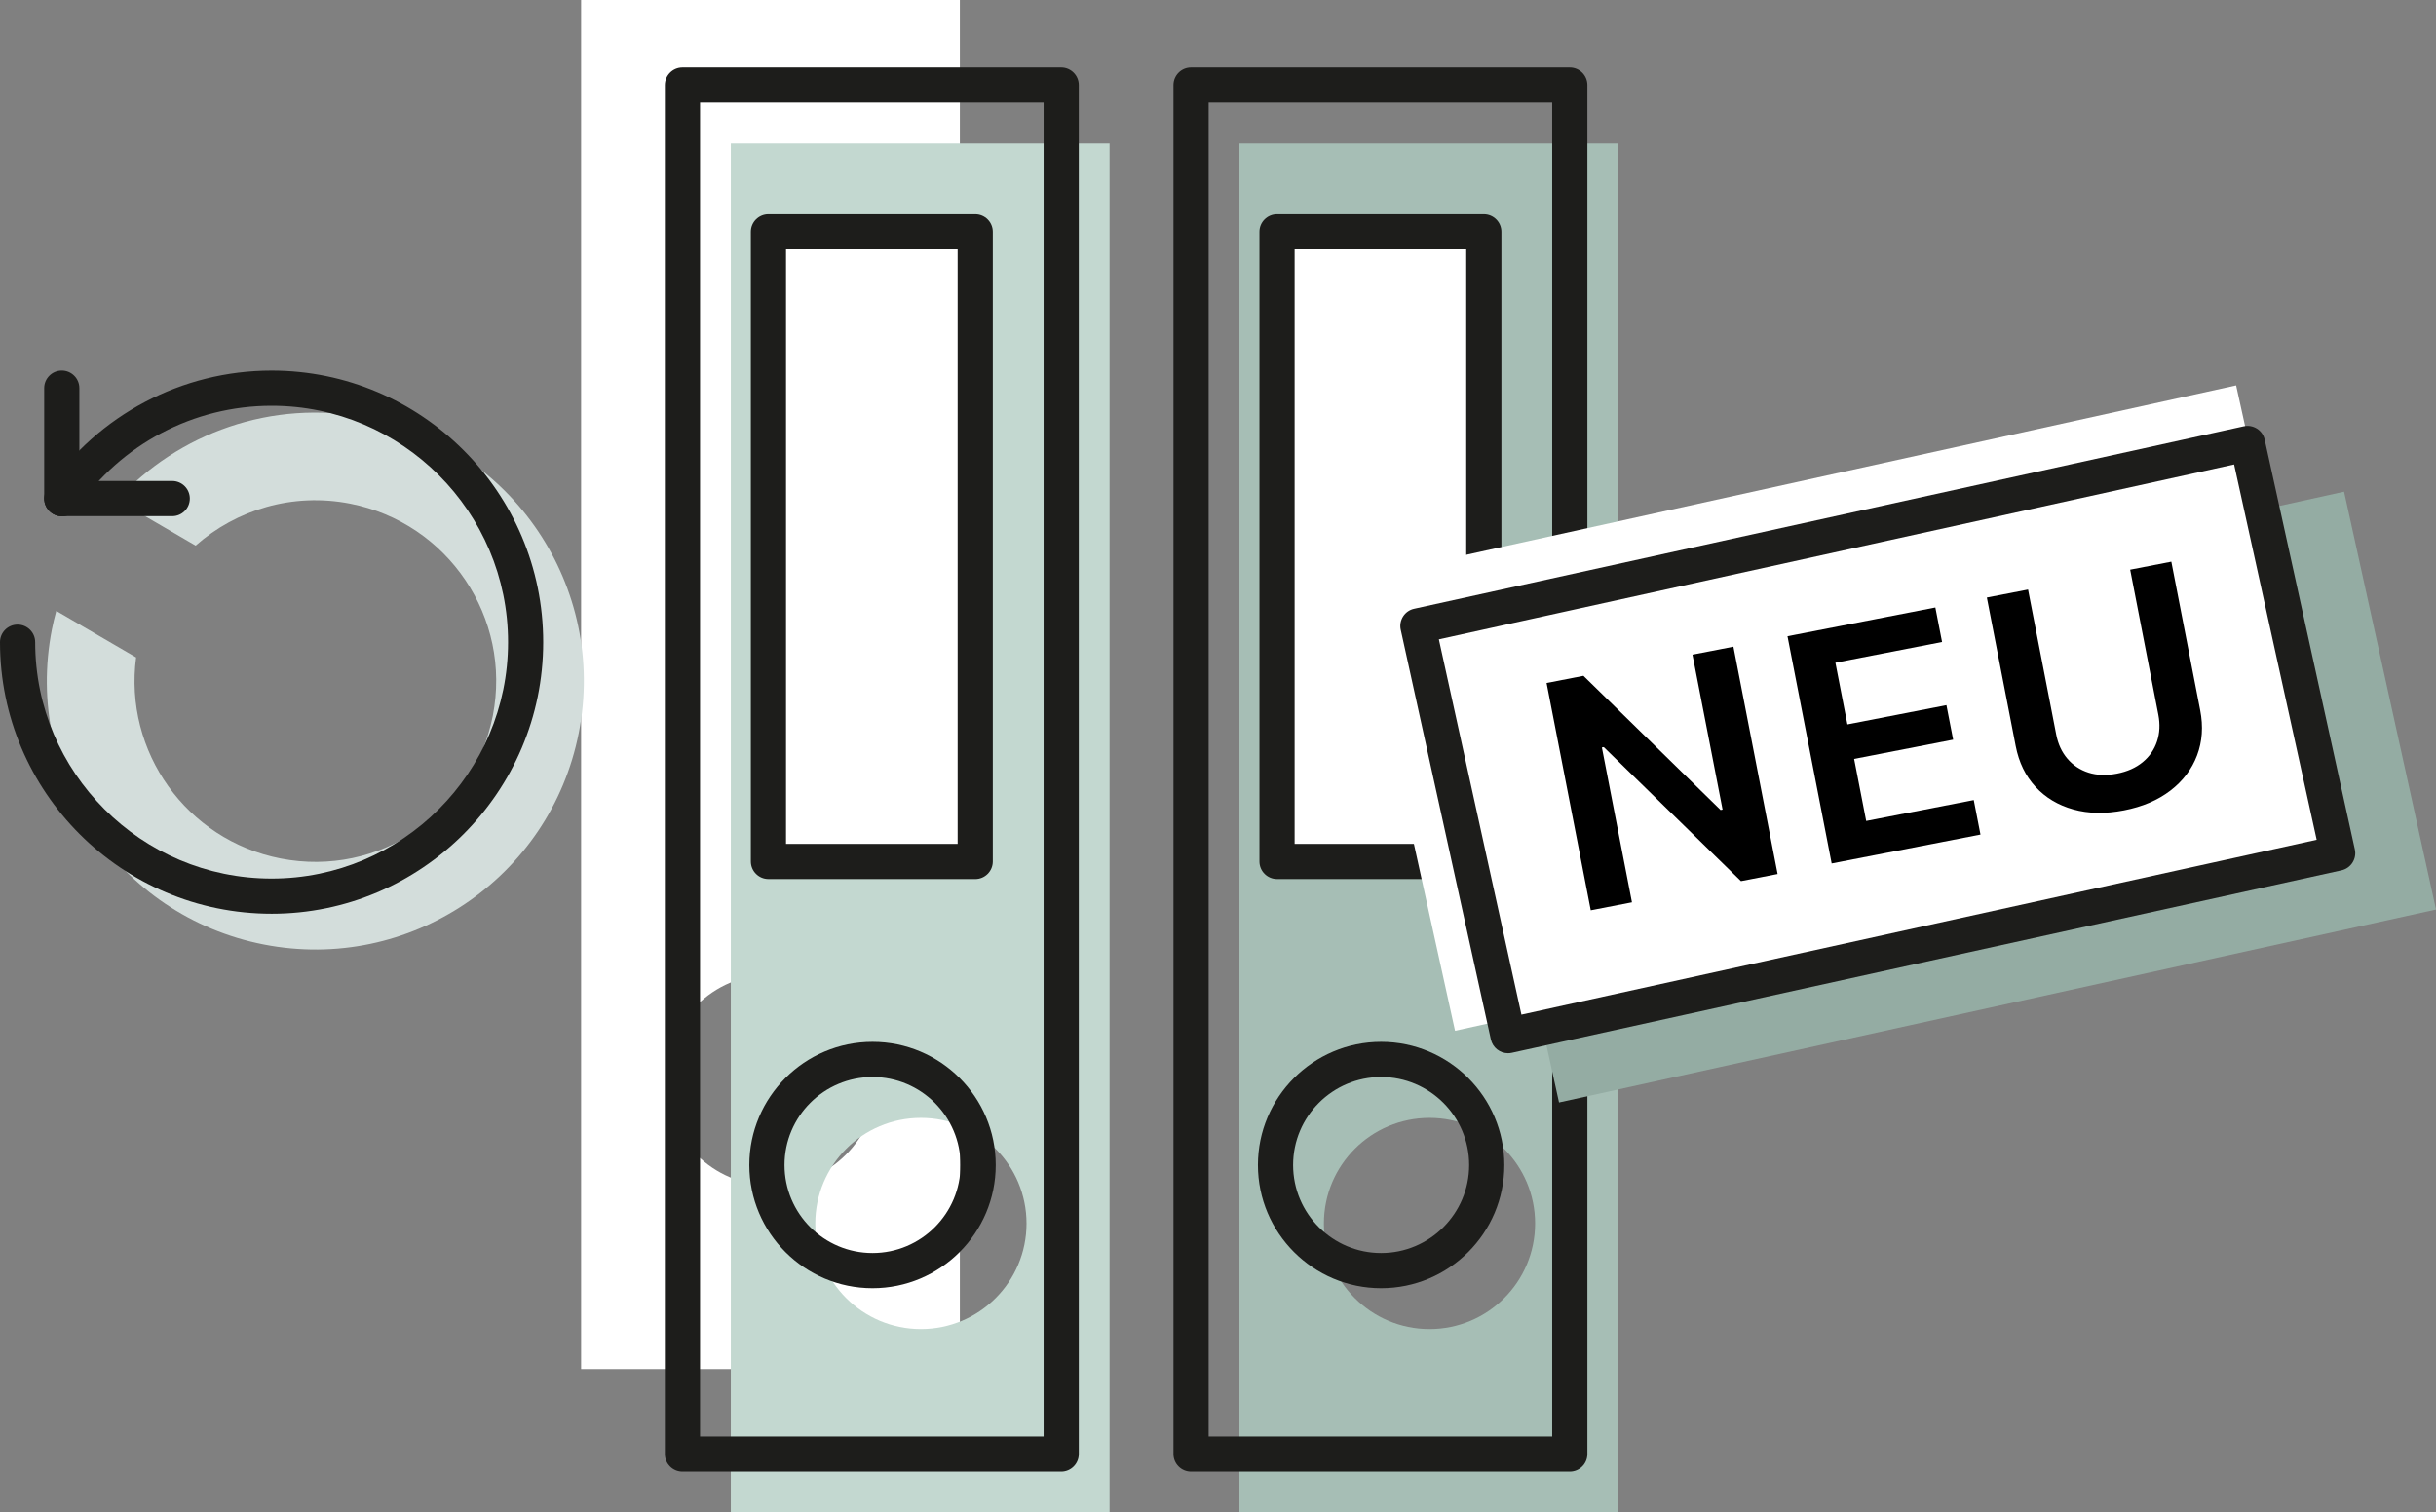 <?xml version="1.0" encoding="UTF-8"?>
<svg id="Ebene_1" data-name="Ebene 1" xmlns="http://www.w3.org/2000/svg" viewBox="0 0 692.44 430">
  <rect x="0" y="0" width="692.44" height="430" fill="#808080" stroke="none"/>
  <defs>
    <style>
      .cls-1 {
        fill: #a6beb5;
      }

      .cls-2 {
        fill: #1d1d1b;
      }

      .cls-3 {
        fill: #c3d8d0;
      }

      .cls-4 {
        fill: #d3dddb;
      }

      .cls-5 {
        fill: #fff;
      }

      .cls-6 {
        fill: #94aca3;
      }
    </style>
  </defs>
  <path class="cls-1" d="M352.31,40.78v389.22h107.66V40.78h-107.66ZM406.34,377.86c-16.58,0-30.02-13.44-30.02-30.02s13.44-30.02,30.02-30.02,30.02,13.44,30.02,30.02-13.44,30.02-30.02,30.02Z"/>
  <path class="cls-5" d="M165.18,0v389.22h107.66V0h-107.66ZM219.22,337.08c-16.58,0-30.02-13.44-30.02-30.02s13.44-30.02,30.02-30.02,30.02,13.44,30.02,30.02-13.44,30.02-30.02,30.02Z"/>
  <path class="cls-3" d="M207.74,40.78v389.22h107.66V40.78h-107.66ZM261.77,377.86c-16.58,0-30.02-13.44-30.02-30.02s13.44-30.02,30.02-30.02,30.02,13.44,30.02,30.02-13.44,30.02-30.02,30.02Z"/>
  <rect class="cls-5" x="218.43" y="65.91" width="58.78" height="179.02"/>
  <rect class="cls-5" x="363" y="65.91" width="58.78" height="179.02"/>
  <path class="cls-2" d="M301.65,418.39h-107.66c-2.76,0-5-2.24-5-5V24.17c0-2.76,2.24-5,5-5h107.66c2.76,0,5,2.24,5,5v389.22c0,2.76-2.24,5-5,5ZM198.99,408.39h97.66V29.17h-97.66v379.22Z"/>
  <path class="cls-2" d="M277.21,249.92h-58.78c-2.76,0-5-2.24-5-5V65.91c0-2.76,2.24-5,5-5h58.78c2.76,0,5,2.24,5,5v179.02c0,2.76-2.24,5-5,5ZM223.43,239.92h48.78V70.91h-48.78v169.02Z"/>
  <path class="cls-2" d="M248.02,366.24c-19.31,0-35.02-15.71-35.02-35.02s15.71-35.02,35.02-35.02,35.02,15.71,35.02,35.02-15.71,35.02-35.02,35.02ZM248.02,306.2c-13.8,0-25.02,11.22-25.02,25.02s11.22,25.02,25.02,25.02,25.02-11.22,25.02-25.02-11.22-25.02-25.02-25.02Z"/>
  <path class="cls-2" d="M446.22,418.39h-107.66c-2.76,0-5-2.24-5-5V24.17c0-2.76,2.24-5,5-5h107.66c2.76,0,5,2.24,5,5v389.22c0,2.76-2.24,5-5,5ZM343.56,408.39h97.66V29.17h-97.66v379.22Z"/>
  <path class="cls-2" d="M421.78,249.92h-58.78c-2.76,0-5-2.24-5-5V65.91c0-2.76,2.24-5,5-5h58.78c2.76,0,5,2.24,5,5v179.02c0,2.76-2.24,5-5,5ZM368,239.92h48.78V70.91h-48.78v169.02Z"/>
  <path class="cls-2" d="M392.59,366.24c-19.31,0-35.02-15.71-35.02-35.02s15.71-35.02,35.02-35.02,35.02,15.71,35.02,35.02-15.71,35.02-35.02,35.02ZM392.59,306.2c-13.8,0-25.02,11.22-25.02,25.02s11.22,25.02,25.02,25.02,25.02-11.22,25.02-25.02-11.22-25.02-25.02-25.02Z"/>
  <rect class="cls-6" x="427.1" y="165.85" width="255.25" height="121.63" transform="translate(-35.74 124.46) rotate(-12.41)"/>
  <rect class="cls-5" x="396.47" y="135.62" width="256.27" height="131.48" transform="translate(-31.01 117.4) rotate(-12.41)"/>
  <path class="cls-4" d="M104.3,118.74c-27.08-5.3-53.61,4.42-70.98,23.38l22.29,13c11.57-10.21,27.59-15.12,43.91-11.93,27.86,5.46,46.02,32.46,40.56,60.32-5.46,27.86-32.46,46.02-60.32,40.56-26.8-5.25-44.62-30.45-41.07-57.16l-22.69-13.23c-.47,1.74-.9,3.49-1.25,5.28-8.1,41.36,18.86,81.46,60.22,89.56,41.36,8.1,81.46-18.86,89.56-60.22,8.1-41.36-18.86-81.46-60.22-89.56Z"/>
  <g>
    <path d="M492.73,183.87l12.56,64.62-10.41,2.02-39-38.1-.54.1,8.55,44.02-11.71,2.27-12.56-64.62,10.48-2.04,38.98,38.14.57-.11-8.56-44.05,11.64-2.26Z"/>
    <path d="M520.66,245.5l-12.56-64.62,42.03-8.17,1.91,9.81-30.32,5.89,3.41,17.54,28.15-5.47,1.91,9.81-28.15,5.47,3.43,17.64,30.58-5.94,1.91,9.81-42.28,8.21Z"/>
    <path d="M605.5,161.96l11.71-2.27,8.2,42.22c.9,4.63.6,8.91-.89,12.85-1.49,3.94-4.02,7.27-7.57,10-3.55,2.73-7.96,4.61-13.22,5.63s-10.08.94-14.39-.27c-4.32-1.2-7.9-3.35-10.75-6.44-2.85-3.09-4.72-6.95-5.62-11.58l-8.2-42.22,11.71-2.27,8.01,41.24c.52,2.69,1.58,4.98,3.18,6.85,1.6,1.87,3.59,3.19,5.99,3.96,2.4.77,5.08.86,8.05.29s5.42-1.67,7.37-3.28c1.95-1.61,3.3-3.58,4.07-5.92.77-2.33.89-4.84.37-7.54l-8.01-41.24Z"/>
  </g>
  <path class="cls-2" d="M428.66,299.43c-2.3,0-4.36-1.59-4.88-3.93l-25.62-116.47c-.29-1.29-.04-2.65.67-3.77.71-1.12,1.84-1.91,3.14-2.19l235.82-51.87c1.29-.29,2.65-.04,3.77.67,1.12.71,1.91,1.84,2.19,3.14l25.62,116.47c.59,2.7-1.11,5.36-3.81,5.96l-235.82,51.87c-.36.08-.72.12-1.08.12ZM409,181.77l23.47,106.7,226.05-49.72-23.47-106.7-226.05,49.72Z"/>
  <g>
    <g>
      <path class="cls-2" d="M17.56,146.75c-2.76,0-5-2.24-5-5v-31.4c0-2.76,2.24-5,5-5s5,2.24,5,5v31.4c0,2.76-2.24,5-5,5Z"/>
      <path class="cls-2" d="M48.96,146.75h-31.4c-2.76,0-5-2.24-5-5s2.24-5,5-5h31.4c2.76,0,5,2.24,5,5s-2.24,5-5,5Z"/>
    </g>
    <path class="cls-2" d="M77.21,259.78C34.64,259.78,0,225.14,0,182.57c0-2.76,2.24-5,5-5s5,2.24,5,5c0,37.06,30.15,67.21,67.21,67.21s67.21-30.15,67.21-67.21-30.15-67.21-67.21-67.21c-22.15,0-42.86,10.92-55.41,29.22-1.56,2.28-4.67,2.86-6.95,1.3-2.28-1.56-2.86-4.67-1.3-6.95,14.41-21.02,38.21-33.57,63.65-33.57,42.58,0,77.21,34.64,77.21,77.21s-34.64,77.21-77.21,77.21Z"/>
  </g>
</svg>